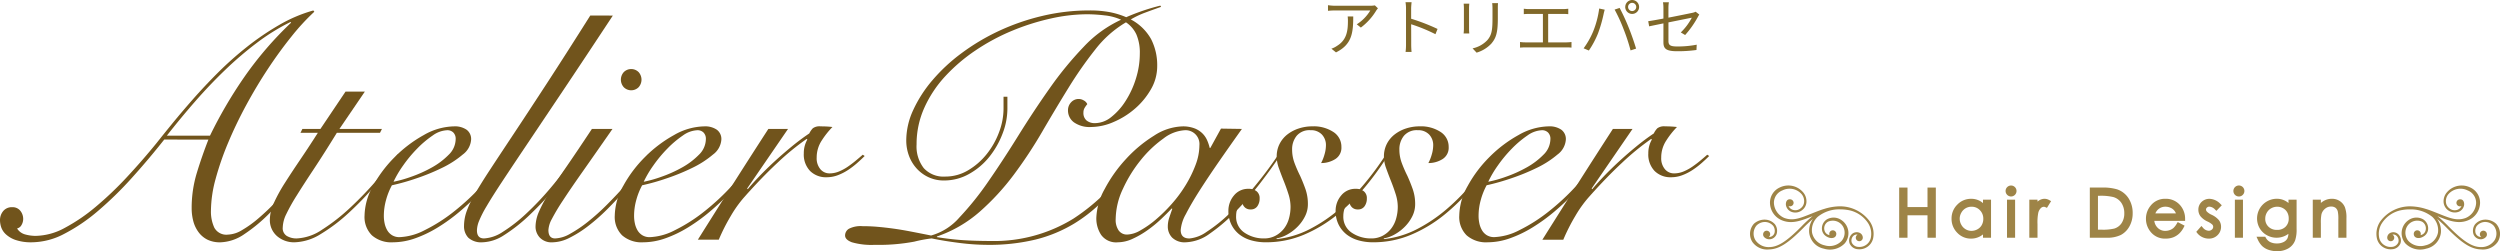 <svg xmlns="http://www.w3.org/2000/svg" width="565.778" height="56.849" viewBox="0 0 565.778 56.849">
  <g id="グループ_117" data-name="グループ 117" transform="translate(-61.194 -81.66)">
    <path id="パス_3272" data-name="パス 3272" d="M13.034-9.464l-.686-.658a6.914,6.914,0,0,1-.98.084H3.332a11.88,11.88,0,0,1-1.6-.126V-8.89a15.643,15.643,0,0,1,1.6-.084h7.98A9.51,9.51,0,0,1,8.246-5.838L9.17-5.1A13.5,13.5,0,0,0,12.656-8.96C12.754-9.114,12.936-9.324,13.034-9.464ZM7.448-7.616H6.188a8.416,8.416,0,0,1,.056,1.008c0,2.338-.308,4.326-2.478,5.656a4.822,4.822,0,0,1-1.26.63l1.036.84C7.112-1.26,7.448-3.822,7.448-7.616ZM19.39-1.232a12.336,12.336,0,0,1-.1,1.652H20.65c-.056-.462-.084-1.218-.084-1.652,0-.406,0-2.52-.014-4.62a36.7,36.7,0,0,1,5.5,2.254l.476-1.19A44.746,44.746,0,0,0,20.552-7.1V-9.38c0-.42.056-1.022.1-1.456H19.278A8.836,8.836,0,0,1,19.39-9.38Zm20.818-9.394H38.892a10.044,10.044,0,0,1,.07,1.218V-7.2c0,2.646-.168,3.78-1.162,4.942A6.418,6.418,0,0,1,34.454-.392l.91.966A7.478,7.478,0,0,0,38.7-1.47c1.008-1.2,1.47-2.31,1.47-5.67V-9.408C40.166-9.884,40.18-10.276,40.208-10.626Zm-6.5.112H32.438c.028.266.056.756.056,1.008v4.662a9.176,9.176,0,0,1-.07,1.078h1.288c-.028-.252-.056-.714-.056-1.064V-9.506C33.656-9.842,33.684-10.248,33.712-10.514ZM46.046-9.366v1.232c.35-.042.91-.056,1.176-.056h3.15v6.44H46.424a9.591,9.591,0,0,1-1.232-.084V-.56c.434-.042.854-.056,1.232-.056h9.254A8.781,8.781,0,0,1,56.84-.56V-1.834a9.848,9.848,0,0,1-1.162.084H51.562V-8.19h3.36a10.771,10.771,0,0,1,1.19.056V-9.366a9.906,9.906,0,0,1-1.19.084h-7.7A9.271,9.271,0,0,1,46.046-9.366Zm23.6-.392a.926.926,0,0,1,.924-.938.935.935,0,0,1,.924.938.932.932,0,0,1-.924.924A.923.923,0,0,1,69.65-9.758Zm-.644,0A1.565,1.565,0,0,0,70.574-8.19a1.574,1.574,0,0,0,1.568-1.568,1.587,1.587,0,0,0-1.568-1.582A1.577,1.577,0,0,0,69.006-9.758ZM61.74-4.214A18.389,18.389,0,0,1,59.584-.406l1.19.5a20.3,20.3,0,0,0,2.058-3.85,30.7,30.7,0,0,0,1.274-4.382c.056-.294.168-.7.252-1.008l-1.246-.266A21.34,21.34,0,0,1,61.74-4.214Zm6.888-.532A41.952,41.952,0,0,1,70.21.07l1.246-.406c-.364-1.26-1.106-3.4-1.68-4.788a45.259,45.259,0,0,0-2.044-4.424L66.6-9.17A35.8,35.8,0,0,1,68.628-4.746Zm9.016,2.94c0,1.386.476,2.058,3.08,2.058a30.1,30.1,0,0,0,4.4-.28l.056-1.2a22.489,22.489,0,0,1-4.368.406c-1.666,0-2.03-.308-2.03-1.274V-6.272c2.478-.5,5.054-1.022,5.292-1.064A13.182,13.182,0,0,1,81.578-4l.98.588a21.31,21.31,0,0,0,2.87-4.074c.1-.182.238-.42.336-.56l-.826-.644a2.835,2.835,0,0,1-.742.252c-.588.126-3.038.63-5.418,1.092V-9.534a7.981,7.981,0,0,1,.1-1.288h-1.33a7.862,7.862,0,0,1,.1,1.288V-7.14c-1.484.28-2.814.518-3.444.6l.21,1.162c.574-.126,1.82-.378,3.234-.672Z" transform="translate(360 93)" fill="#806829"/>
    <path id="パス_3225" data-name="パス 3225" d="M215.521,89.067q-3.571,4.521-7.36,8.709a80.447,80.447,0,0,1-7.617,7.435,39.9,39.9,0,0,1-7.617,5.173,16.034,16.034,0,0,1-7.288,1.932,10.91,10.91,0,0,1-3.827-.547,6.248,6.248,0,0,1-2.186-1.312,3.9,3.9,0,0,1-1.02-1.6,5.171,5.171,0,0,1-.254-1.494,3.194,3.194,0,0,1,.727-2.114,2.511,2.511,0,0,1,2.042-.875,2.224,2.224,0,0,1,1.821.8,2.9,2.9,0,0,1,.657,1.9,2.686,2.686,0,0,1-.365,1.312,1.526,1.526,0,0,1-1.02.8,3.09,3.09,0,0,0,1.823,1.349,8.856,8.856,0,0,0,2.4.328,14.2,14.2,0,0,0,6.6-1.823,40.269,40.269,0,0,0,7-4.774,77.893,77.893,0,0,0,7.034-6.7q3.5-3.754,6.7-7.689,1.385-1.751,3.462-4.3t4.7-5.539q2.624-2.988,5.72-6.087a76.492,76.492,0,0,1,6.6-5.866,60.19,60.19,0,0,1,7.288-4.956,33.192,33.192,0,0,1,7.727-3.28l.218.292a50.1,50.1,0,0,0-5.175,5.612q-2.7,3.352-5.283,7.252t-4.92,8.2q-2.332,4.3-4.119,8.565a64.754,64.754,0,0,0-2.841,8.2,27.96,27.96,0,0,0-1.058,7.214,8.654,8.654,0,0,0,.766,3.827,3.1,3.1,0,0,0,3.1,1.567,6.577,6.577,0,0,0,3.171-1.02,24.988,24.988,0,0,0,3.754-2.7,50.1,50.1,0,0,0,3.9-3.718q1.93-2.038,3.68-4.045t3.134-3.79q1.385-1.784,2.186-2.879l.511.219q-2.48,3.134-5.249,6.631a77.381,77.381,0,0,1-5.611,6.377,35.7,35.7,0,0,1-5.722,4.775,10.076,10.076,0,0,1-5.5,1.895,6.4,6.4,0,0,1-2.951-.621,5.633,5.633,0,0,1-2-1.713,7.221,7.221,0,0,1-1.166-2.478,11.333,11.333,0,0,1-.365-2.915,27.227,27.227,0,0,1,1.166-7.98q1.166-3.827,2.624-7.543Zm10.35-.875a99.974,99.974,0,0,1,7.761-13.265A79.372,79.372,0,0,1,244.238,62.61l-.146-.146a47.051,47.051,0,0,0-7.543,4.664,79.445,79.445,0,0,0-7.18,6.123q-3.5,3.352-6.814,7.142t-6.451,7.8Z" transform="translate(-117.158 24.177)" fill="#71541c"/>
    <path id="パス_3226" data-name="パス 3226" d="M238.822,71.56l-5.758,8.454h9.62l-.437.875h-9.766q-2.917,4.739-5.213,8.2t-3.862,5.977a41.988,41.988,0,0,0-2.37,4.225,7.31,7.31,0,0,0-.8,3.026,2.036,2.036,0,0,0,.948,1.931,4.3,4.3,0,0,0,2.186.547,11.071,11.071,0,0,0,5.794-2,43.224,43.224,0,0,0,6.3-4.92,80.419,80.419,0,0,0,5.978-6.2q2.842-3.279,4.81-5.9l.437.292q-2.478,3.136-5.429,6.6A72.108,72.108,0,0,1,235.177,99a38.827,38.827,0,0,1-6.3,4.775,11.793,11.793,0,0,1-6.014,1.895,5.852,5.852,0,0,1-3.9-1.385,4.779,4.779,0,0,1-1.639-3.862,9.173,9.173,0,0,1,.947-3.754,36.987,36.987,0,0,1,2.479-4.482q1.53-2.407,3.46-5.249t3.973-6.05h-3.935l.437-.875h4.081l5.684-8.454Z" transform="translate(-95.054 30.825)" fill="#71541c"/>
    <path id="パス_3227" data-name="パス 3227" d="M263.426,83.36a47.179,47.179,0,0,1-2.733,4.009,45.537,45.537,0,0,1-3.716,4.337q-2.078,2.149-4.446,4.155a40.029,40.029,0,0,1-4.92,3.57,26.817,26.817,0,0,1-5.139,2.478,15.176,15.176,0,0,1-5.065.912,6.673,6.673,0,0,1-4.736-1.567,5.83,5.83,0,0,1-1.677-4.482,14.1,14.1,0,0,1,1.932-6.742,28.583,28.583,0,0,1,4.92-6.523A29.146,29.146,0,0,1,244.4,78.55a14.2,14.2,0,0,1,6.85-1.967,4.65,4.65,0,0,1,2.843.765,2.606,2.606,0,0,1,1.02,2.222,4.581,4.581,0,0,1-1.895,3.388,21.728,21.728,0,0,1-4.628,2.989,47.515,47.515,0,0,1-5.868,2.406,50.137,50.137,0,0,1-5.539,1.566,15.391,15.391,0,0,0-1.312,3.28,13.47,13.47,0,0,0-.511,3.644,7.989,7.989,0,0,0,.183,1.713,5.251,5.251,0,0,0,.581,1.531,3.239,3.239,0,0,0,1.094,1.13,3.147,3.147,0,0,0,1.713.437,13.371,13.371,0,0,0,5.648-1.567,36.725,36.725,0,0,0,6.6-4.191,52.579,52.579,0,0,0,6.413-5.977A45.517,45.517,0,0,0,262.843,83Zm-12.353-5.393a1.9,1.9,0,0,0-1.348-.511,6.035,6.035,0,0,0-3.316,1.2,22.765,22.765,0,0,0-3.536,2.989,29.787,29.787,0,0,0-3.171,3.826,23.715,23.715,0,0,0-2.149,3.644,27.546,27.546,0,0,0,4.007-1.13,29.1,29.1,0,0,0,4.628-2.077,16.67,16.67,0,0,0,3.827-2.879,5,5,0,0,0,1.6-3.536A1.993,1.993,0,0,0,251.073,77.967Z" transform="translate(-87.298 33.674)" fill="#71541c"/>
    <path id="パス_3228" data-name="パス 3228" d="M279.034,60.585q-6.488,9.838-11.3,17.019T259.5,89.883q-3.425,5.1-5.612,8.419t-3.424,5.429a24.3,24.3,0,0,0-1.713,3.352,6.1,6.1,0,0,0-.473,2.114q0,1.822,1.6,1.823a8.514,8.514,0,0,0,4.263-1.494,34.487,34.487,0,0,0,5.247-4.083,66.32,66.32,0,0,0,5.722-6.05q2.915-3.46,5.684-7.4l.8.292q-2.624,3.717-5.54,7.18a73.248,73.248,0,0,1-5.611,6.012,37.405,37.405,0,0,1-6.159,4.884,9.43,9.43,0,0,1-4.7,1.531,4.369,4.369,0,0,1-3.244-1.02,3.724,3.724,0,0,1-.984-2.7,9.99,9.99,0,0,1,.547-3.171,22.856,22.856,0,0,1,1.859-3.935q1.312-2.3,3.462-5.576t5.321-8.053q3.171-4.775,7.471-11.37t9.911-15.488Z" transform="translate(-79.147 24.599)" fill="#71541c"/>
    <path id="パス_3229" data-name="パス 3229" d="M273.1,81.86q-4.008,5.76-6.778,9.693t-4.482,6.561a45.287,45.287,0,0,0-2.478,4.155,5.938,5.938,0,0,0-.765,2.478q0,1.895,1.53,1.895a7.287,7.287,0,0,0,3.39-1.058,29,29,0,0,0,4.045-2.732,49.5,49.5,0,0,0,4.227-3.791q2.113-2.113,3.973-4.191t3.279-4.007a26.731,26.731,0,0,0,2.077-3.171l.585.364q-.877,1.46-2.37,3.5t-3.388,4.192q-1.9,2.149-4.009,4.263a43.49,43.49,0,0,1-4.3,3.79,25.541,25.541,0,0,1-4.263,2.7,8.794,8.794,0,0,1-3.827,1.02,3.653,3.653,0,0,1-2.915-1.094,3.6,3.6,0,0,1-.948-2.406,8.681,8.681,0,0,1,.693-3.243,29.289,29.289,0,0,1,2.224-4.191q1.53-2.478,3.971-6.012t5.868-8.711ZM279.009,69a2.565,2.565,0,0,1,0,3.424,2.374,2.374,0,0,1-3.352,0,2.56,2.56,0,0,1,0-3.424,2.374,2.374,0,0,1,3.352,0Z" transform="translate(-73.292 28.978)" fill="#71541c"/>
    <path id="パス_3230" data-name="パス 3230" d="M299.558,83.36a47.185,47.185,0,0,1-2.733,4.009,45.773,45.773,0,0,1-3.716,4.337q-2.078,2.149-4.446,4.155a40.036,40.036,0,0,1-4.92,3.57,26.817,26.817,0,0,1-5.139,2.478,15.176,15.176,0,0,1-5.065.912,6.673,6.673,0,0,1-4.736-1.567,5.83,5.83,0,0,1-1.677-4.482,14.111,14.111,0,0,1,1.931-6.742,28.637,28.637,0,0,1,4.921-6.523,29.144,29.144,0,0,1,6.559-4.956,14.2,14.2,0,0,1,6.85-1.967,4.65,4.65,0,0,1,2.843.765,2.606,2.606,0,0,1,1.02,2.222,4.581,4.581,0,0,1-1.895,3.388,21.728,21.728,0,0,1-4.628,2.989,47.513,47.513,0,0,1-5.868,2.406,50.141,50.141,0,0,1-5.539,1.566,15.31,15.31,0,0,0-1.312,3.28,13.411,13.411,0,0,0-.511,3.644,7.987,7.987,0,0,0,.183,1.713,5.206,5.206,0,0,0,.581,1.531,3.239,3.239,0,0,0,1.094,1.13,3.143,3.143,0,0,0,1.713.437,13.371,13.371,0,0,0,5.648-1.567,36.725,36.725,0,0,0,6.6-4.191,52.575,52.575,0,0,0,6.413-5.977A45.512,45.512,0,0,0,298.975,83ZM287.2,77.967a1.905,1.905,0,0,0-1.348-.511,6.043,6.043,0,0,0-3.318,1.2A22.83,22.83,0,0,0,279,81.648a29.784,29.784,0,0,0-3.171,3.826,23.862,23.862,0,0,0-2.15,3.644,27.507,27.507,0,0,0,4.009-1.13,29.1,29.1,0,0,0,4.628-2.077,16.671,16.671,0,0,0,3.827-2.879,5,5,0,0,0,1.6-3.536A2,2,0,0,0,287.2,77.967Z" transform="translate(-66.803 33.674)" fill="#71541c"/>
    <path id="パス_3231" data-name="パス 3231" d="M299.53,77.164l-9.256,13.485.146.144q1.02-1.239,2.586-2.877t3.426-3.354q1.86-1.711,3.9-3.388t4.009-2.989a4.479,4.479,0,0,1,.8-1.166,2.531,2.531,0,0,1,1.747-.436c.534,0,1.008.011,1.423.034s.837.063,1.274.11a18.91,18.91,0,0,0-2.406,3.025,6.99,6.99,0,0,0-1.164,3.9,3.814,3.814,0,0,0,.837,2.624,2.662,2.662,0,0,0,2.078.948,5.582,5.582,0,0,0,2.15-.437,10.766,10.766,0,0,0,2-1.094q.947-.656,1.823-1.384T316.439,83l.436.292q-.729.729-1.675,1.566a18.586,18.586,0,0,1-2.041,1.567,11.765,11.765,0,0,1-2.332,1.2,7.046,7.046,0,0,1-2.551.475,5.077,5.077,0,0,1-3.754-1.421A5.373,5.373,0,0,1,303.1,82.7a6.127,6.127,0,0,1,.8-3.134l-.146-.146a57.5,57.5,0,0,0-6.559,5.357q-3.573,3.317-7.581,7.835a26.746,26.746,0,0,0-3.025,4.227,43.237,43.237,0,0,0-2.733,5.394h-4.736q3.935-6.267,7.871-12.464t8.09-12.609Z" transform="translate(-59.996 33.674)" fill="#71541c"/>
    <path id="パス_3232" data-name="パス 3232" d="M371.889,59.435q-1.678.583-3.534,1.276a19.938,19.938,0,0,0-3.316,1.567,11.271,11.271,0,0,1,4.59,4.446,12.931,12.931,0,0,1,1.385,6.122,10.36,10.36,0,0,1-1.422,5.246,16.775,16.775,0,0,1-3.608,4.374,18.2,18.2,0,0,1-4.846,3.025,12.961,12.961,0,0,1-5.065,1.13,6.213,6.213,0,0,1-3.9-1.056,3.313,3.313,0,0,1-1.348-2.733,2.575,2.575,0,0,1,.691-1.787,2.3,2.3,0,0,1,1.787-.765,2.257,2.257,0,0,1,1.092.328,1.771,1.771,0,0,1,.8.838,6.386,6.386,0,0,0-.621.875,1.98,1.98,0,0,0-.254,1.02,2.19,2.19,0,0,0,.729,1.823,2.935,2.935,0,0,0,1.895.583,5.949,5.949,0,0,0,3.68-1.385,14.459,14.459,0,0,0,3.243-3.644,20.526,20.526,0,0,0,2.334-5.065A18.891,18.891,0,0,0,367.079,70a10.426,10.426,0,0,0-.765-4.3,6.67,6.67,0,0,0-2.37-2.769,24.647,24.647,0,0,0-6.924,6.123,89.9,89.9,0,0,0-6.086,8.708q-2.95,4.777-5.94,9.914a101.664,101.664,0,0,1-6.449,9.766,54.774,54.774,0,0,1-7.689,8.344,28.8,28.8,0,0,1-9.695,5.612v.146q3.207.512,6.013.691t6.086.183a34.224,34.224,0,0,0,18.8-5.065,45.6,45.6,0,0,0,13.7-13.956l.583.29a68.632,68.632,0,0,1-6.669,8.637,34.212,34.212,0,0,1-7.4,6.122,31.579,31.579,0,0,1-8.781,3.645,44.731,44.731,0,0,1-10.9,1.2,51.182,51.182,0,0,1-6.379-.437q-3.461-.437-6.231-1.019a29.92,29.92,0,0,0-3.935.727,43.284,43.284,0,0,1-8.965.729,16.083,16.083,0,0,1-5.173-.583c-1.022-.39-1.531-.9-1.531-1.53a1.77,1.77,0,0,1,.875-1.531,5.83,5.83,0,0,1,3.061-.583q1.749,0,3.426.146t3.534.4q1.86.256,3.935.657t4.63.911a13.229,13.229,0,0,0,6.413-4.083,67.5,67.5,0,0,0,6.523-8.125q3.315-4.775,6.778-10.35t7.142-10.787a79.364,79.364,0,0,1,7.689-9.364,27.007,27.007,0,0,1,8.455-6.122,11.862,11.862,0,0,0-3.718-.986,34.47,34.47,0,0,0-3.935-.255,38.329,38.329,0,0,0-8.346.984,52.611,52.611,0,0,0-8.709,2.769,46.994,46.994,0,0,0-8.2,4.409,38.738,38.738,0,0,0-6.888,5.869,26.5,26.5,0,0,0-4.736,7.142,19.979,19.979,0,0,0-1.749,8.272,7.992,7.992,0,0,0,1.639,5.393,6.054,6.054,0,0,0,4.846,1.895,10.007,10.007,0,0,0,5.175-1.42,15.384,15.384,0,0,0,4.191-3.644,17.826,17.826,0,0,0,2.807-4.957,15.076,15.076,0,0,0,1.02-5.285V79.77h.875v2.768a15.668,15.668,0,0,1-1.094,5.576,19.329,19.329,0,0,1-2.987,5.249,15.525,15.525,0,0,1-4.556,3.862,11.489,11.489,0,0,1-5.722,1.5,8.135,8.135,0,0,1-3.462-.729,8.382,8.382,0,0,1-2.7-1.968,8.852,8.852,0,0,1-1.749-2.879,9.9,9.9,0,0,1-.619-3.536,16.437,16.437,0,0,1,1.567-6.814,29.026,29.026,0,0,1,4.337-6.741,39.475,39.475,0,0,1,6.631-6.159,48.6,48.6,0,0,1,8.455-5.029,50.766,50.766,0,0,1,9.8-3.388,45.78,45.78,0,0,1,10.606-1.238,24.045,24.045,0,0,1,4.738.4,18.366,18.366,0,0,1,3.644,1.128,48.277,48.277,0,0,1,7.725-2.624Z" transform="translate(-47.932 23.781)" fill="#71541c"/>
    <path id="パス_3233" data-name="パス 3233" d="M364.87,77.091l4.738.074q-2.7,3.79-5.175,7.36t-4.41,6.6q-1.93,3.026-3.1,5.321a8.751,8.751,0,0,0-1.166,3.608q0,1.895,1.967,1.9a7.909,7.909,0,0,0,3.9-1.5,34.178,34.178,0,0,0,5.137-4.116,71.667,71.667,0,0,0,5.686-6.123,87.29,87.29,0,0,0,5.539-7.435l.436.147q-1.965,2.988-4.627,6.449a72.126,72.126,0,0,1-5.576,6.449,39.3,39.3,0,0,1-5.83,4.993,9.785,9.785,0,0,1-5.467,2,4.042,4.042,0,0,1-3.1-1.058,3.552,3.552,0,0,1-.984-2.512,6.321,6.321,0,0,1,.328-2c.219-.657.448-1.324.693-2.006l-.146-.072q-.947,1.023-2.368,2.37a28.2,28.2,0,0,1-3.062,2.514,20.529,20.529,0,0,1-3.388,1.967,8.048,8.048,0,0,1-3.352.8,4.175,4.175,0,0,1-3.79-1.675,6.774,6.774,0,0,1-1.094-3.791,14.365,14.365,0,0,1,1.895-6.595,31.921,31.921,0,0,1,4.81-6.778A30.03,30.03,0,0,1,349.71,78.7a12.432,12.432,0,0,1,6.487-2.114,7.421,7.421,0,0,1,2.551.4,5.226,5.226,0,0,1,1.821,1.092,5.078,5.078,0,0,1,1.13,1.567,9.556,9.556,0,0,1,.619,1.821h.146Zm-23.14,23.068a2.284,2.284,0,0,0,1.931.911,6.325,6.325,0,0,0,2.917-.911,21.608,21.608,0,0,0,3.5-2.442,35.219,35.219,0,0,0,3.608-3.534,29.861,29.861,0,0,0,3.169-4.264,26.683,26.683,0,0,0,2.26-4.592,12.644,12.644,0,0,0,.875-4.446,3.137,3.137,0,0,0-3.279-3.424,8.76,8.76,0,0,0-4.884,1.895,25.628,25.628,0,0,0-5.1,4.846,30.4,30.4,0,0,0-4.045,6.524,16.415,16.415,0,0,0-1.639,6.85A4.2,4.2,0,0,0,341.729,100.16Z" transform="translate(-27.356 33.673)" fill="#71541c"/>
    <path id="パス_3234" data-name="パス 3234" d="M391.661,83.432a63.984,63.984,0,0,1-5.065,6.962,45.075,45.075,0,0,1-6.3,6.23,31.111,31.111,0,0,1-7.471,4.482,21.93,21.93,0,0,1-8.637,1.713,11.883,11.883,0,0,1-3.279-.437,7.787,7.787,0,0,1-2.661-1.312,6.569,6.569,0,0,1-1.821-2.222,6.843,6.843,0,0,1-.693-3.171,5.317,5.317,0,0,1,1.238-3.426,4.089,4.089,0,0,1,3.354-1.53,2.8,2.8,0,0,1,1.785.545,1.966,1.966,0,0,1,.693,1.641,2.966,2.966,0,0,1-.511,1.749,1.744,1.744,0,0,1-1.531.729,1.809,1.809,0,0,1-1.274-.437,2.057,2.057,0,0,1-.621-1.092,2.246,2.246,0,0,0-1.092,1.274,5.217,5.217,0,0,0-.292,1.713,4.277,4.277,0,0,0,1.931,3.826,7.69,7.69,0,0,0,4.337,1.277,5.436,5.436,0,0,0,2.66-.621,6.068,6.068,0,0,0,1.9-1.6,6.585,6.585,0,0,0,1.13-2.3A9.824,9.824,0,0,0,369.8,94.8a9.541,9.541,0,0,0-.473-2.879q-.475-1.5-1.058-2.953t-1.092-2.879a7.89,7.89,0,0,1-.509-2.66,6.206,6.206,0,0,1,.655-2.879A6.369,6.369,0,0,1,369.1,78.4a8.481,8.481,0,0,1,2.588-1.348,9.863,9.863,0,0,1,3.061-.473,8.107,8.107,0,0,1,4.738,1.274,3.953,3.953,0,0,1,1.823,3.39,3.014,3.014,0,0,1-1.422,2.769,5.932,5.932,0,0,1-3.171.875,9.622,9.622,0,0,0,.765-1.931,7.465,7.465,0,0,0,.329-2.078,3.46,3.46,0,0,0-.912-2.44,3.356,3.356,0,0,0-2.588-.984,3.77,3.77,0,0,0-3.133,1.276,4.792,4.792,0,0,0-1.022,3.1,8.623,8.623,0,0,0,.549,3.061,29.815,29.815,0,0,0,1.274,2.915q.656,1.46,1.2,2.989a10.157,10.157,0,0,1,.545,3.426,6.023,6.023,0,0,1-.619,2.66,9.044,9.044,0,0,1-1.639,2.332,10.217,10.217,0,0,1-2.3,1.785,7.792,7.792,0,0,1-2.588.95l.146.144a21.232,21.232,0,0,0,7.507-2.294,35.107,35.107,0,0,0,6.669-4.52,48.126,48.126,0,0,0,5.722-5.83,65.032,65.032,0,0,0,4.591-6.231Z" transform="translate(-16.541 33.673)" fill="#71541c"/>
    <path id="パス_3235" data-name="パス 3235" d="M407.147,83.432a64.189,64.189,0,0,1-5.065,6.962,45,45,0,0,1-6.305,6.23,31.069,31.069,0,0,1-7.469,4.482,21.941,21.941,0,0,1-8.637,1.713,11.894,11.894,0,0,1-3.28-.437,7.78,7.78,0,0,1-2.66-1.312,6.554,6.554,0,0,1-1.823-2.222,6.862,6.862,0,0,1-.693-3.171,5.31,5.31,0,0,1,1.24-3.426,4.085,4.085,0,0,1,3.352-1.53,2.8,2.8,0,0,1,1.785.545,1.961,1.961,0,0,1,.693,1.641,2.966,2.966,0,0,1-.511,1.749,1.743,1.743,0,0,1-1.53.729,1.811,1.811,0,0,1-1.276-.437,2.055,2.055,0,0,1-.619-1.092,2.241,2.241,0,0,0-1.092,1.274,5.179,5.179,0,0,0-.293,1.713,4.281,4.281,0,0,0,1.931,3.826,7.7,7.7,0,0,0,4.338,1.277,5.441,5.441,0,0,0,2.66-.621,6.062,6.062,0,0,0,1.895-1.6,6.584,6.584,0,0,0,1.13-2.3,9.763,9.763,0,0,0,.364-2.624,9.541,9.541,0,0,0-.473-2.879q-.475-1.5-1.056-2.953t-1.092-2.879a7.857,7.857,0,0,1-.511-2.66,6.225,6.225,0,0,1,.655-2.879,6.388,6.388,0,0,1,1.785-2.15,8.482,8.482,0,0,1,2.588-1.348,9.864,9.864,0,0,1,3.061-.473,8.107,8.107,0,0,1,4.738,1.274,3.953,3.953,0,0,1,1.823,3.39,3.011,3.011,0,0,1-1.421,2.769,5.928,5.928,0,0,1-3.171.875,9.711,9.711,0,0,0,.766-1.931,7.518,7.518,0,0,0,.328-2.078,3.459,3.459,0,0,0-.911-2.44,3.358,3.358,0,0,0-2.588-.984,3.773,3.773,0,0,0-3.135,1.276,4.8,4.8,0,0,0-1.02,3.1,8.622,8.622,0,0,0,.547,3.061,29.8,29.8,0,0,0,1.274,2.915q.658,1.46,1.2,2.989a10.157,10.157,0,0,1,.547,3.426,6.044,6.044,0,0,1-.619,2.66,9.05,9.05,0,0,1-1.641,2.332,10.183,10.183,0,0,1-2.3,1.785,7.793,7.793,0,0,1-2.588.95l.146.144a21.213,21.213,0,0,0,7.507-2.294,35.061,35.061,0,0,0,6.669-4.52,47.9,47.9,0,0,0,5.722-5.83,65.058,65.058,0,0,0,4.592-6.231Z" transform="translate(-7.757 33.673)" fill="#71541c"/>
    <path id="パス_3236" data-name="パス 3236" d="M421.506,83.359a47.872,47.872,0,0,1-2.735,4.011,45.521,45.521,0,0,1-3.716,4.335,60.625,60.625,0,0,1-4.446,4.155,40.208,40.208,0,0,1-4.92,3.572,26.773,26.773,0,0,1-5.139,2.478,15.21,15.21,0,0,1-5.064.911,6.675,6.675,0,0,1-4.738-1.567,5.827,5.827,0,0,1-1.677-4.481A14.092,14.092,0,0,1,391,90.029a28.515,28.515,0,0,1,4.92-6.523,29.1,29.1,0,0,1,6.559-4.956,14.188,14.188,0,0,1,6.85-1.968,4.65,4.65,0,0,1,2.843.765,2.608,2.608,0,0,1,1.02,2.222,4.586,4.586,0,0,1-1.895,3.39,21.789,21.789,0,0,1-4.628,2.989,47.252,47.252,0,0,1-5.866,2.4,49.945,49.945,0,0,1-5.54,1.567,15.44,15.44,0,0,0-1.312,3.28,13.462,13.462,0,0,0-.511,3.644,7.962,7.962,0,0,0,.183,1.711,5.192,5.192,0,0,0,.583,1.531,3.22,3.22,0,0,0,1.092,1.13,3.147,3.147,0,0,0,1.713.437,13.372,13.372,0,0,0,5.648-1.567,36.726,36.726,0,0,0,6.6-4.191,52.569,52.569,0,0,0,6.413-5.976A45.61,45.61,0,0,0,420.922,83Zm-12.355-5.391a1.9,1.9,0,0,0-1.348-.511,6.035,6.035,0,0,0-3.316,1.2,22.939,22.939,0,0,0-3.536,2.989,30,30,0,0,0-3.171,3.826,23.788,23.788,0,0,0-2.149,3.644,27.347,27.347,0,0,0,4.008-1.13,29.179,29.179,0,0,0,4.63-2.077,16.6,16.6,0,0,0,3.826-2.879,4.991,4.991,0,0,0,1.6-3.534A1.991,1.991,0,0,0,409.152,77.967Z" transform="translate(2.372 33.673)" fill="#71541c"/>
    <path id="パス_3237" data-name="パス 3237" d="M421.477,77.165l-9.256,13.483.146.146q1.02-1.239,2.588-2.877t3.426-3.354q1.857-1.711,3.9-3.388t4.009-2.989a4.453,4.453,0,0,1,.8-1.166,2.532,2.532,0,0,1,1.749-.437c.533,0,1.008.013,1.422.036s.837.063,1.274.11a18.746,18.746,0,0,0-2.4,3.025,6.979,6.979,0,0,0-1.166,3.9,3.817,3.817,0,0,0,.838,2.624,2.657,2.657,0,0,0,2.077.947,5.609,5.609,0,0,0,2.15-.436,10.755,10.755,0,0,0,2-1.094q.947-.656,1.823-1.385T438.386,83l.436.292q-.726.731-1.674,1.567a18.693,18.693,0,0,1-2.042,1.566,11.647,11.647,0,0,1-2.332,1.2,7.08,7.08,0,0,1-2.552.475,5.079,5.079,0,0,1-3.754-1.421,5.376,5.376,0,0,1-1.42-3.973,6.146,6.146,0,0,1,.8-3.134l-.146-.146a57.807,57.807,0,0,0-6.559,5.358q-3.573,3.317-7.579,7.835a26.57,26.57,0,0,0-3.026,4.227,42.9,42.9,0,0,0-2.732,5.393H401.07q3.935-6.267,7.871-12.463t8.09-12.609Z" transform="translate(9.178 33.673)" fill="#71541c"/>
    <g id="グループ_88" data-name="グループ 88" transform="translate(226.534 21.553)">
      <path id="パス_3238" data-name="パス 3238" d="M270.876,113.76v-5.079h-4.527v5.079h-1.883V102.407h1.883v4.414h4.527v-4.414h1.883V113.76Z" transform="translate(0 0.148)" fill="#9e8447"/>
      <path id="パス_3239" data-name="パス 3239" d="M264.75,102.69H265.8V107.1h5.358V102.69h1.052v10.523h-1.052v-5.079H265.8v5.079H264.75Z" transform="translate(0.132 0.279)" fill="#9e8447"/>
      <path id="パス_3240" data-name="パス 3240" d="M276.963,113.154a4.212,4.212,0,0,1-3.119-1.324,4.435,4.435,0,0,1-1.288-3.2,4.363,4.363,0,0,1,1.3-3.167,4.268,4.268,0,0,1,3.135-1.318,4.1,4.1,0,0,1,1.928.456,4.034,4.034,0,0,1,.754.517v-.772h1.818v8.614h-1.818V112.2a4.439,4.439,0,0,1-.813.524A4.256,4.256,0,0,1,276.963,113.154Zm.111-7.217a2.593,2.593,0,0,0-2.307,1.354,2.714,2.714,0,0,0-.365,1.368,2.77,2.77,0,0,0,.368,1.367,2.659,2.659,0,0,0,.982,1.015,2.536,2.536,0,0,0,1.316.359,2.743,2.743,0,0,0,1.354-.36,2.467,2.467,0,0,0,.974-.964,2.809,2.809,0,0,0,.343-1.389,2.681,2.681,0,0,0-.771-1.969A2.524,2.524,0,0,0,277.074,105.938Z" transform="translate(3.762 0.954)" fill="#9e8447"/>
      <path id="パス_3241" data-name="パス 3241" d="M280.945,104.623v7.784h-.987v-1.338a4.286,4.286,0,0,1-1.414,1.151,3.941,3.941,0,0,1-4.534-.813,4.011,4.011,0,0,1-1.171-2.914,3.949,3.949,0,0,1,1.181-2.876,3.845,3.845,0,0,1,2.839-1.194,3.687,3.687,0,0,1,1.736.407,3.958,3.958,0,0,1,1.362,1.223v-1.431Zm-4,.766a3.016,3.016,0,0,0-2.669,1.565,3.158,3.158,0,0,0,0,3.144,3.081,3.081,0,0,0,1.132,1.169,2.966,2.966,0,0,0,1.527.418,3.135,3.135,0,0,0,1.557-.415,2.906,2.906,0,0,0,1.132-1.122,3.207,3.207,0,0,0,.4-1.592,3.1,3.1,0,0,0-.891-2.259A2.945,2.945,0,0,0,276.942,105.389Z" transform="translate(3.893 1.086)" fill="#9e8447"/>
      <path id="パス_3242" data-name="パス 3242" d="M281.225,113.909v-8.614h1.833v8.614Zm.914-9.335a1.246,1.246,0,0,1-1.235-1.238,1.223,1.223,0,0,1,.363-.88,1.227,1.227,0,0,1,1.749,0,1.223,1.223,0,0,1,.363.88,1.246,1.246,0,0,1-1.241,1.238Z" transform="translate(7.643 0)" fill="#9e8447"/>
      <path id="パス_3243" data-name="パス 3243" d="M282.007,102.373a.826.826,0,1,1-.82.831.806.806,0,0,1,.242-.587A.794.794,0,0,1,282.007,102.373Zm-.5,3.2h1v7.784h-1Z" transform="translate(7.775 0.132)" fill="#9e8447"/>
      <path id="パス_3244" data-name="パス 3244" d="M284.569,112.955v-8.614h1.853v.445a3.065,3.065,0,0,1,.322-.245,2.33,2.33,0,0,1,1.288-.4,2.24,2.24,0,0,1,1.088.318l.379.212-.939,1.518-.328-.142a.971.971,0,0,0-.366-.1,1.041,1.041,0,0,0-.69.306,2.212,2.212,0,0,0-.583,1.078,11.266,11.266,0,0,0-.171,2.577v3.049Z" transform="translate(9.348 0.954)" fill="#9e8447"/>
      <path id="パス_3245" data-name="パス 3245" d="M284.852,104.623h1.024v1.138a3.627,3.627,0,0,1,.965-1.006,1.919,1.919,0,0,1,1.059-.331,1.817,1.817,0,0,1,.886.265l-.522.844a1.391,1.391,0,0,0-.53-.136,1.45,1.45,0,0,0-.965.412,2.613,2.613,0,0,0-.708,1.276,12.213,12.213,0,0,0-.186,2.69v2.633h-1.024Z" transform="translate(9.479 1.086)" fill="#9e8447"/>
      <path id="パス_3246" data-name="パス 3246" d="M293.916,113.761V102.407h2.6a11.375,11.375,0,0,1,3.566.4,5,5,0,0,1,2.6,2.025,6.086,6.086,0,0,1,.93,3.381,5.971,5.971,0,0,1-.738,2.989,4.816,4.816,0,0,1-1.941,1.935,7.005,7.005,0,0,1-3.252.621Zm2.641-1.825a11.059,11.059,0,0,0,2.9-.252,3.06,3.06,0,0,0,1.651-1.228,3.9,3.9,0,0,0,.608-2.222,4.126,4.126,0,0,0-.664-2.367,3.286,3.286,0,0,0-1.831-1.316,12.134,12.134,0,0,0-3.135-.283h-.328v7.668Z" transform="translate(13.694 0.148)" fill="#9e8447"/>
      <path id="パス_3247" data-name="パス 3247" d="M294.2,113.213V102.69h2.181a11.113,11.113,0,0,1,3.427.379,4.579,4.579,0,0,1,2.394,1.861,5.653,5.653,0,0,1,.861,3.154,5.523,5.523,0,0,1-.683,2.782,4.379,4.379,0,0,1-1.774,1.774,6.677,6.677,0,0,1-3.059.573Zm1.009-.995h1.216a11.315,11.315,0,0,0,3.025-.271,3.5,3.5,0,0,0,1.868-1.39A4.276,4.276,0,0,0,302,108.1a4.5,4.5,0,0,0-.737-2.6,3.7,3.7,0,0,0-2.052-1.478,12.389,12.389,0,0,0-3.255-.3h-.743Z" transform="translate(13.826 0.279)" fill="#9e8447"/>
      <path id="パス_3248" data-name="パス 3248" d="M307.055,113.154a4.132,4.132,0,0,1-3.293-1.392,4.635,4.635,0,0,1-1.175-3.094,4.584,4.584,0,0,1,1-2.895A4.131,4.131,0,0,1,307,104.14a4.251,4.251,0,0,1,3.5,1.669,4.641,4.641,0,0,1,.949,2.914l0,.419H304.48a2.612,2.612,0,0,0,.718,1.519,2.345,2.345,0,0,0,1.771.74,2.928,2.928,0,0,0,1.014-.18,2.656,2.656,0,0,0,.826-.473,4.256,4.256,0,0,0,.769-1.005l.2-.335,1.554.816-.186.366a5.034,5.034,0,0,1-1.049,1.433,4.292,4.292,0,0,1-1.355.845A4.751,4.751,0,0,1,307.055,113.154Zm2.312-5.709a2.2,2.2,0,0,0-1.206-1.261,2.7,2.7,0,0,0-1.15-.253,2.428,2.428,0,0,0-1.692.63,2.49,2.49,0,0,0-.6.885Z" transform="translate(17.726 0.954)" fill="#9e8447"/>
      <path id="パス_3249" data-name="パス 3249" d="M309.8,109.824l.844.444a4.576,4.576,0,0,1-.96,1.316,3.8,3.8,0,0,1-1.225.763,4.287,4.287,0,0,1-1.538.261,3.723,3.723,0,0,1-2.98-1.248,4.218,4.218,0,0,1-1.072-2.823,4.165,4.165,0,0,1,.908-2.638,3.718,3.718,0,0,1,3.087-1.474,3.844,3.844,0,0,1,3.179,1.509,4.217,4.217,0,0,1,.858,2.66h-7a3.168,3.168,0,0,0,.866,2.224,2.763,2.763,0,0,0,2.07.867,3.33,3.33,0,0,0,1.157-.207,3.036,3.036,0,0,0,.955-.549A4.6,4.6,0,0,0,309.8,109.824Zm0-2.095a3.309,3.309,0,0,0-.583-1.28,2.781,2.781,0,0,0-1.014-.774,3.119,3.119,0,0,0-1.326-.293,2.856,2.856,0,0,0-1.969.737,3.322,3.322,0,0,0-.91,1.61Z" transform="translate(17.858 1.086)" fill="#9e8447"/>
      <path id="パス_3250" data-name="パス 3250" d="M313.2,113.154a3.366,3.366,0,0,1-1.465-.334,3.2,3.2,0,0,1-1.162-.927l-.212-.271,1.168-1.327.312.353a1.789,1.789,0,0,0,1.317.725,1.054,1.054,0,0,0,.746-.278.778.778,0,0,0,.287-.6.744.744,0,0,0-.183-.5,4,4,0,0,0-1.131-.725,4.364,4.364,0,0,1-1.582-1.2,2.441,2.441,0,0,1-.459-1.45,2.373,2.373,0,0,1,.732-1.771,2.522,2.522,0,0,1,1.818-.7,3.579,3.579,0,0,1,2.452,1.169l.3.289-1.222,1.263-.3-.29a1.943,1.943,0,0,0-1.282-.662.77.77,0,0,0-.554.211.584.584,0,0,0-.214.447.7.7,0,0,0,.19.456,3.489,3.489,0,0,0,1.074.721,4.8,4.8,0,0,1,1.663,1.235,2.453,2.453,0,0,1,.478,1.472,2.6,2.6,0,0,1-.8,1.919A2.708,2.708,0,0,1,313.2,113.154Z" transform="translate(21.339 0.954)" fill="#9e8447"/>
      <path id="パス_3251" data-name="パス 3251" d="M315.374,105.476l-.643.665a2.314,2.314,0,0,0-1.57-.779,1.193,1.193,0,0,0-.837.321,1,1,0,0,0-.347.752,1.107,1.107,0,0,0,.287.722,4.026,4.026,0,0,0,1.2.823,4.47,4.47,0,0,1,1.519,1.115,2.037,2.037,0,0,1,.394,1.223,2.194,2.194,0,0,1-.674,1.625,2.3,2.3,0,0,1-1.683.665,2.956,2.956,0,0,1-1.286-.293,2.8,2.8,0,0,1-1.012-.809l.628-.715a2.19,2.19,0,0,0,1.628.864,1.466,1.466,0,0,0,1.026-.385,1.193,1.193,0,0,0,.423-.908,1.166,1.166,0,0,0-.28-.766,4.481,4.481,0,0,0-1.261-.829,4.032,4.032,0,0,1-1.434-1.074,2.017,2.017,0,0,1-.379-1.209,1.965,1.965,0,0,1,.605-1.474,2.114,2.114,0,0,1,1.53-.586A3.163,3.163,0,0,1,315.374,105.476Z" transform="translate(21.51 1.086)" fill="#9e8447"/>
      <path id="パス_3252" data-name="パス 3252" d="M316.426,113.909v-8.614h1.833v8.614Zm.913-9.335a1.245,1.245,0,1,1,.878-.366A1.212,1.212,0,0,1,317.339,104.574Z" transform="translate(24.011 0)" fill="#9e8447"/>
      <path id="パス_3253" data-name="パス 3253" d="M317.207,102.373a.83.83,0,0,1,.826.831.786.786,0,0,1-.243.579.8.8,0,0,1-.583.243.828.828,0,0,1-.819-.822.8.8,0,0,1,.242-.587A.788.788,0,0,1,317.207,102.373Zm-.5,3.2h1v7.784h-1Z" transform="translate(24.143 0.132)" fill="#9e8447"/>
      <path id="パス_3254" data-name="パス 3254" d="M324.332,116a5.8,5.8,0,0,1-1.938-.308,3.984,3.984,0,0,1-1.446-.853,4.94,4.94,0,0,1-1.014-1.522l-.27-.589h1.975l.12.21a2.436,2.436,0,0,0,.98.984,3.31,3.31,0,0,0,1.546.324,3.214,3.214,0,0,0,1.532-.333,1.939,1.939,0,0,0,.835-.785,2.812,2.812,0,0,0,.234-1.065,4.281,4.281,0,0,1-.771.466,4.437,4.437,0,0,1-1.909.423,4.49,4.49,0,0,1-2.224-.586,4.231,4.231,0,0,1-1.617-1.591,4.441,4.441,0,0,1,1.663-6.039,4.395,4.395,0,0,1,2.208-.6,4.026,4.026,0,0,1,2.669.965v-.765h1.833v6.617a7.589,7.589,0,0,1-.314,2.543,3.531,3.531,0,0,1-1.541,1.862A4.924,4.924,0,0,1,324.332,116Zm.035-10.064a2.792,2.792,0,0,0-1.377.356,2.557,2.557,0,0,0-.987.983,2.711,2.711,0,0,0-.359,1.364,2.408,2.408,0,0,0,.732,1.82,2.625,2.625,0,0,0,1.934.719,2.6,2.6,0,0,0,1.929-.711,2.505,2.505,0,0,0,.718-1.885,2.758,2.758,0,0,0-.334-1.367,2.389,2.389,0,0,0-.936-.933A2.613,2.613,0,0,0,324.368,105.938Z" transform="translate(25.667 0.954)" fill="#9e8447"/>
      <path id="パス_3255" data-name="パス 3255" d="M327.149,104.623h1v6.2a7.29,7.29,0,0,1-.287,2.4,3.115,3.115,0,0,1-1.365,1.653,4.5,4.5,0,0,1-2.34.579,5.348,5.348,0,0,1-1.8-.283,3.583,3.583,0,0,1-1.3-.762,4.512,4.512,0,0,1-.923-1.395h1.087a2.867,2.867,0,0,0,1.146,1.144,3.694,3.694,0,0,0,1.74.372,3.609,3.609,0,0,0,1.73-.381,2.336,2.336,0,0,0,1.006-.96,4.267,4.267,0,0,0,.3-1.863v-.4a3.766,3.766,0,0,1-1.381,1.1,4.1,4.1,0,0,1-3.752-.148,3.781,3.781,0,0,1-1.461-1.436,3.914,3.914,0,0,1-.516-1.981,4.048,4.048,0,0,1,4.024-4.035,3.727,3.727,0,0,1,1.628.36,4.491,4.491,0,0,1,1.458,1.191Zm-2.955.766a3.184,3.184,0,0,0-1.581.41,2.99,2.99,0,0,0-1.144,1.14,3.1,3.1,0,0,0-.415,1.569,2.829,2.829,0,0,0,.858,2.117,3.05,3.05,0,0,0,2.224.838,3.019,3.019,0,0,0,2.221-.831,2.927,2.927,0,0,0,.841-2.181,3.164,3.164,0,0,0-.385-1.569,2.817,2.817,0,0,0-1.1-1.093A3.043,3.043,0,0,0,324.194,105.389Z" transform="translate(25.841 1.086)" fill="#9e8447"/>
      <path id="パス_3256" data-name="パス 3256" d="M334.144,112.955v-4.128a8.4,8.4,0,0,0-.1-1.695,1.564,1.564,0,0,0-.52-.936,1.6,1.6,0,0,0-1.031-.3,2.059,2.059,0,0,0-1.362.5,2.393,2.393,0,0,0-.812,1.273,9.694,9.694,0,0,0-.129,2.014v3.27h-1.833v-8.614h1.833v.749a3.968,3.968,0,0,1,.718-.5,3.667,3.667,0,0,1,1.784-.448,3.173,3.173,0,0,1,1.777.513,3.064,3.064,0,0,1,1.151,1.377,6.633,6.633,0,0,1,.356,2.5v4.421Z" transform="translate(29.709 0.954)" fill="#9e8447"/>
      <path id="パス_3257" data-name="パス 3257" d="M328.641,104.623h1v1.4a4.176,4.176,0,0,1,1.33-1.2,3.267,3.267,0,0,1,1.588-.4,2.743,2.743,0,0,1,1.548.444,2.644,2.644,0,0,1,1,1.194,6.338,6.338,0,0,1,.321,2.34v4.005h-1v-3.712a9.243,9.243,0,0,0-.111-1.8,1.974,1.974,0,0,0-.668-1.162,2.022,2.022,0,0,0-1.288-.39,2.466,2.466,0,0,0-1.628.6,2.812,2.812,0,0,0-.948,1.488,10.334,10.334,0,0,0-.144,2.117v2.854h-1Z" transform="translate(29.841 1.086)" fill="#9e8447"/>
    </g>
    <path id="パス_3258" data-name="パス 3258" d="M265.883,125.274a3.592,3.592,0,0,0,2.538.918,3.086,3.086,0,0,0,2.219-1.068,2.48,2.48,0,0,0,.392-2.1,1.777,1.777,0,0,0-1.409-1.254,1.591,1.591,0,0,0-1.477.522.879.879,0,0,0-.117.926.793.793,0,1,0,1.229-.932,1.252,1.252,0,0,1,.284.007,1.287,1.287,0,0,1,.992.912,1.971,1.971,0,0,1-.29,1.568,2.527,2.527,0,0,1-1.838.894,2.7,2.7,0,0,1-1.981-.84,2.87,2.87,0,0,1-.182-3.332,3.6,3.6,0,0,1,3.04-1.515c1.994,0,3.988,1.272,7.361,4.689a28.513,28.513,0,0,0,2.5,2.31c-2.541-1.007-4.578-1.817-6.77-1a4.348,4.348,0,0,0-2.869,3.885,3.773,3.773,0,0,0,2.252,3.621,4.405,4.405,0,0,0,5.325-1.2,3.124,3.124,0,0,0,.668-2.232,2.551,2.551,0,0,0-3.432-2.079,1.991,1.991,0,0,0-1.209,1.537c-.051.562.148,1.324.943,1.279a.81.81,0,0,0,.8-.794.8.8,0,0,0-.8-.795.806.806,0,0,0-.345.081,1.558,1.558,0,0,1,.825-.824,1.887,1.887,0,0,1,1.966.336,1.907,1.907,0,0,1,.726,1.32,2.463,2.463,0,0,1-.55,1.833,3.623,3.623,0,0,1-4.362.856,2.993,2.993,0,0,1-1.915-2.894,3.876,3.876,0,0,1,2.335-3.329c2.046-.767,3.722,0,6.328,1.036l.5.2c.9.352,1.584.621,2.26.813a12.2,12.2,0,0,0,3.531.574,8.32,8.32,0,0,0,6.725-3.4,4.964,4.964,0,0,0,.764-3.892,3.176,3.176,0,0,0-3.47-2.414,2.139,2.139,0,0,0-1.855,1.337,2,2,0,0,0,.422,1.973,1.6,1.6,0,0,0,1.721.449,1.221,1.221,0,0,0,.854-1.1c0-.019,0-.038,0-.057a.794.794,0,1,0-1.174.7,1.068,1.068,0,0,1-1.013-.341,1.46,1.46,0,0,1-.315-1.441,1.679,1.679,0,0,1,1.441-.991,2.631,2.631,0,0,1,2.867,2.006,4.454,4.454,0,0,1-.689,3.483,6.794,6.794,0,0,1-4.3,2.819,10.9,10.9,0,0,1-1.715.182V128.5a7.707,7.707,0,0,1-5.3-1.676,4.1,4.1,0,0,1-1.285-3.591,3.685,3.685,0,0,1,2.828-2.856,3.791,3.791,0,0,1,3.843.971,2.869,2.869,0,0,1,.378,3.2,2.673,2.673,0,0,1-3.471,1.171,1.745,1.745,0,0,1-.785-1.932,1.406,1.406,0,0,1,.808-.991,1.5,1.5,0,0,1,.346-.113.783.783,0,0,0-.059.3.794.794,0,0,0,1.589,0c0-1.019-1.191-1.193-2.1-.665a2.1,2.1,0,0,0-1.1,1.367,2.427,2.427,0,0,0,1.08,2.582,3.1,3.1,0,0,0,3.315-.193,3.578,3.578,0,0,0,.713-5.255,4.669,4.669,0,0,0-4.733-1.192,4.166,4.166,0,0,0-3.31,3.576,4.61,4.61,0,0,0,.865,3.174,29.53,29.53,0,0,1-2.221-2.079c-3.531-3.579-5.559-4.791-7.739-4.847a4.084,4.084,0,0,0-3.752,1.677A3.4,3.4,0,0,0,265.883,125.274Z" transform="translate(891.963 257.559) rotate(180)" fill="#9e8447"/>
    <path id="パス_3259" data-name="パス 3259" d="M.892,8.643A3.591,3.591,0,0,1,3.43,7.725,3.086,3.086,0,0,1,5.649,8.793a2.48,2.48,0,0,1,.392,2.1A1.777,1.777,0,0,1,4.632,12.15a1.591,1.591,0,0,1-1.477-.522.879.879,0,0,1-.117-.926.793.793,0,1,1,1.229.932,1.252,1.252,0,0,0,.284-.007,1.287,1.287,0,0,0,.992-.912,1.971,1.971,0,0,0-.29-1.568,2.527,2.527,0,0,0-1.838-.894,2.7,2.7,0,0,0-1.981.84,2.87,2.87,0,0,0-.182,3.332,3.6,3.6,0,0,0,3.04,1.515c1.994,0,3.988-1.272,7.361-4.689a28.509,28.509,0,0,1,2.5-2.31c-2.541,1.007-4.577,1.817-6.769,1A4.348,4.348,0,0,1,4.513,4.051,3.773,3.773,0,0,1,6.765.43a4.4,4.4,0,0,1,5.325,1.2,3.124,3.124,0,0,1,.668,2.232,2.424,2.424,0,0,1-.934,1.68,2.445,2.445,0,0,1-2.5.4A1.991,1.991,0,0,1,8.117,4.4c-.051-.562.148-1.324.942-1.279a.81.81,0,0,1,.8.794.8.8,0,0,1-.8.795.806.806,0,0,1-.345-.081,1.558,1.558,0,0,0,.825.824,1.887,1.887,0,0,0,1.966-.336,1.907,1.907,0,0,0,.726-1.32,2.463,2.463,0,0,0-.55-1.833A3.623,3.623,0,0,0,7.32,1.111,2.993,2.993,0,0,0,5.405,4.005,3.876,3.876,0,0,0,7.74,7.334c2.046.767,3.722,0,6.327-1.036l.5-.2c.9-.352,1.584-.621,2.26-.813a12.2,12.2,0,0,1,3.531-.574,8.32,8.32,0,0,1,6.724,3.4,4.964,4.964,0,0,1,.764,3.892,3.176,3.176,0,0,1-3.469,2.414,2.139,2.139,0,0,1-1.855-1.337,2,2,0,0,1,.422-1.973,1.6,1.6,0,0,1,1.721-.449,1.221,1.221,0,0,1,.854,1.1c0,.019,0,.038,0,.057a.794.794,0,1,1-1.174-.7,1.068,1.068,0,0,0-1.013.341,1.46,1.46,0,0,0-.315,1.441,1.679,1.679,0,0,0,1.441.991,2.63,2.63,0,0,0,2.867-2.006,4.454,4.454,0,0,0-.689-3.483,6.794,6.794,0,0,0-4.3-2.819,10.9,10.9,0,0,0-1.715-.182v.011a7.707,7.707,0,0,0-5.3,1.676,4.1,4.1,0,0,0-1.285,3.591,3.685,3.685,0,0,0,2.827,2.856,3.791,3.791,0,0,0,3.843-.971,2.869,2.869,0,0,0,.378-3.2A2.673,2.673,0,0,0,17.624,8.2a1.745,1.745,0,0,0-.785,1.932,1.406,1.406,0,0,0,.808.991,1.5,1.5,0,0,0,.345.113.783.783,0,0,1-.059-.3.794.794,0,0,1,1.589,0c0,1.019-1.191,1.193-2.1.665a2.1,2.1,0,0,1-1.1-1.367A2.427,2.427,0,0,1,17.4,7.654a3.1,3.1,0,0,1,3.315.193,3.578,3.578,0,0,1,.713,5.255A4.669,4.669,0,0,1,16.7,14.293a4.166,4.166,0,0,1-3.31-3.576,4.61,4.61,0,0,1,.865-3.174,29.53,29.53,0,0,0-2.221,2.079C8.5,13.2,6.472,14.413,4.292,14.469A4.084,4.084,0,0,1,.539,12.792,3.4,3.4,0,0,1,.892,8.643Z" transform="translate(457.248 123.642)" fill="#9e8447"/>
  </g>
</svg>
